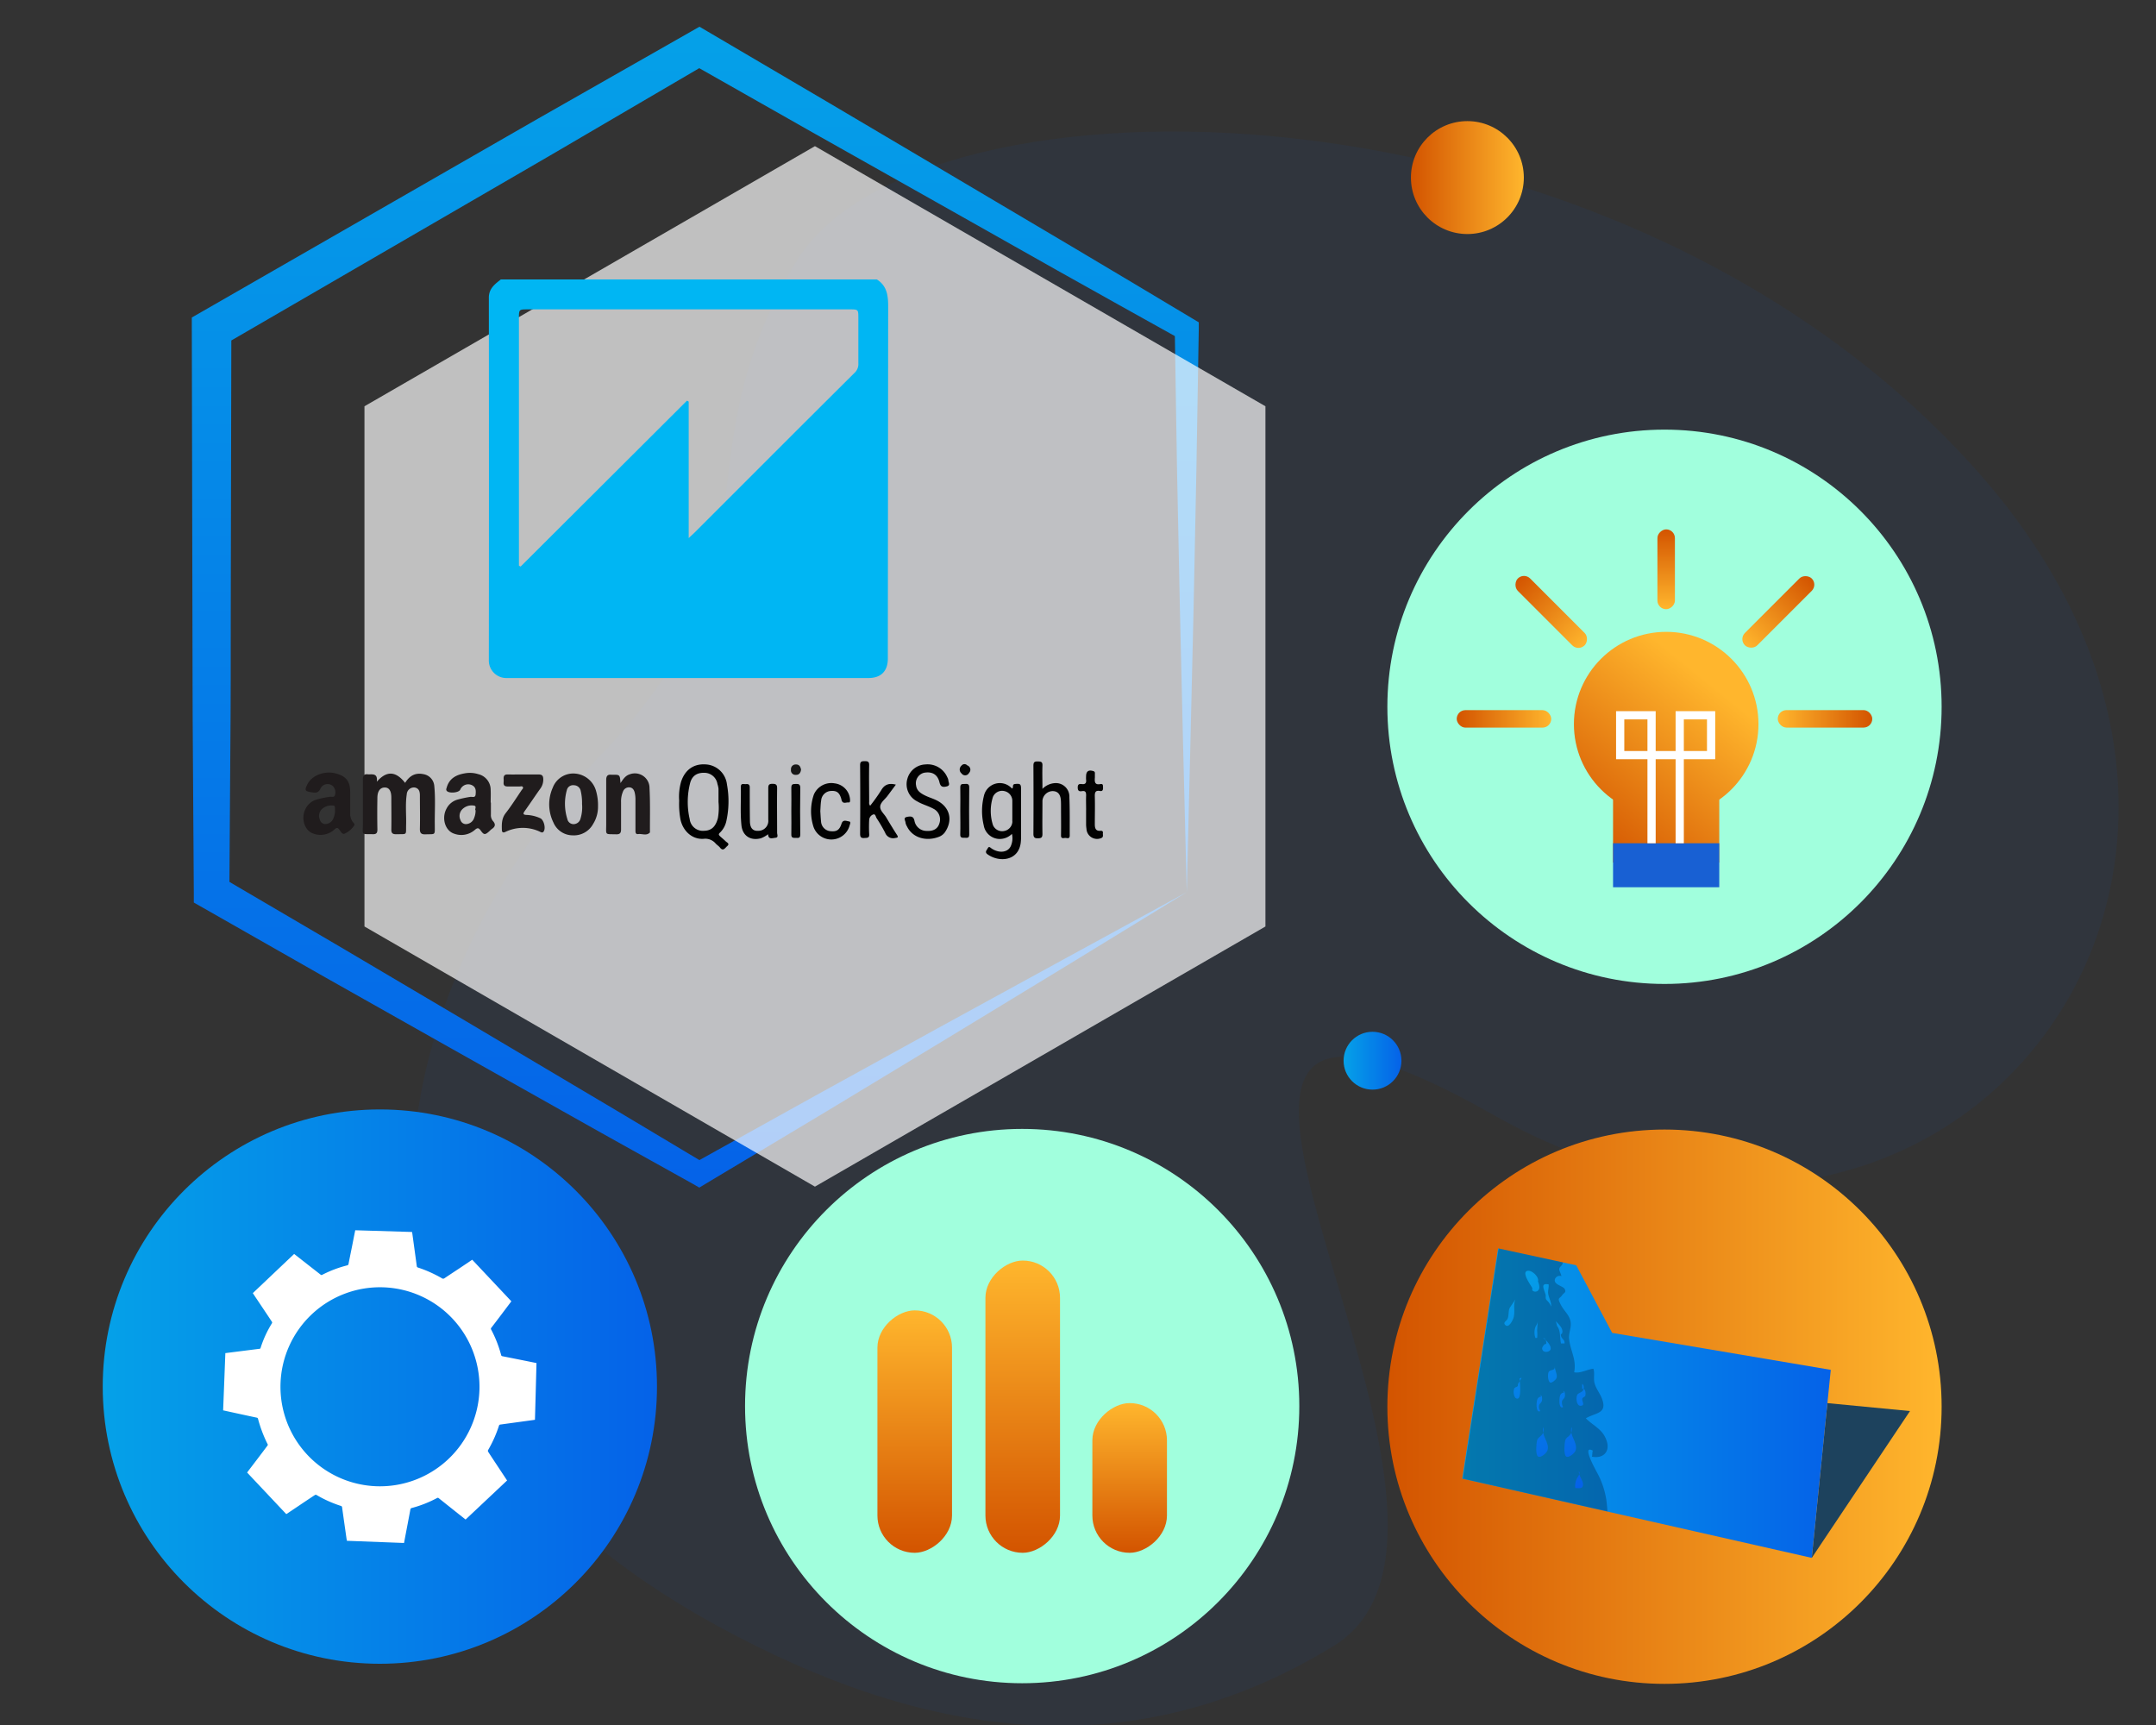 <svg id="Layer_1" data-name="Layer 1" xmlns="http://www.w3.org/2000/svg" xmlns:xlink="http://www.w3.org/1999/xlink" viewBox="0 0 650 520"><rect x="0" y="0" width="650" height="520" fill="#333333" stroke="none"/><defs><style>.cls-1{fill:#0562e8;opacity:0.06;isolation:isolate;}.cls-2{fill:url(#linear-gradient);}.cls-3{fill:#a1ffdd;}.cls-4{fill:url(#linear-gradient-2);}.cls-10,.cls-5{fill:#fff;}.cls-6{fill:url(#linear-gradient-3);}.cls-7{fill:url(#linear-gradient-4);}.cls-8{fill:url(#linear-gradient-5);}.cls-9{fill:url(#linear-gradient-6);}.cls-10{fill-rule:evenodd;opacity:0.69;}.cls-11{fill:url(#linear-gradient-7);}.cls-12{fill:url(#linear-gradient-8);}.cls-13{fill:#1d425d;}.cls-14{fill:url(#linear-gradient-9);}.cls-15{opacity:0.25;}.cls-16{fill:url(#linear-gradient-10);}.cls-17{fill:url(#linear-gradient-11);}.cls-18{fill:url(#linear-gradient-12);}.cls-19{fill:url(#linear-gradient-13);}.cls-20{fill:url(#linear-gradient-14);}.cls-21{fill:url(#linear-gradient-15);}.cls-22{fill:url(#linear-gradient-16);}.cls-23{fill:url(#linear-gradient-17);}.cls-24{fill:url(#linear-gradient-18);}.cls-25{fill:url(#linear-gradient-19);}.cls-26{fill:url(#linear-gradient-20);}.cls-27{fill:url(#linear-gradient-21);}.cls-28{fill:url(#linear-gradient-22);}.cls-29{fill:url(#linear-gradient-23);}.cls-30{fill:url(#linear-gradient-24);}.cls-31{fill:url(#linear-gradient-25);}.cls-32{fill:#1860d3;}.cls-33{fill:none;stroke:#fff;stroke-miterlimit:10;stroke-width:2.48px;}.cls-34{fill:url(#linear-gradient-26);}.cls-35{fill:url(#linear-gradient-27);}.cls-36{fill:url(#linear-gradient-28);}.cls-37{fill:url(#linear-gradient-29);}.cls-38{fill:url(#linear-gradient-30);}.cls-39{fill:#00b6f3;}.cls-40{fill:#201c1d;}.cls-41{fill:#010101;}.cls-42{fill:#020202;}.cls-43{fill:#050505;}.cls-44{fill:#040404;}.cls-45{fill:#171717;}.cls-46{fill:#0c0c0c;}.cls-47{fill:#464646;}</style><linearGradient id="linear-gradient" x1="30.97" y1="417.99" x2="198.07" y2="417.99" gradientUnits="userSpaceOnUse"><stop offset="0" stop-color="#05a1e8"/><stop offset="1" stop-color="#0562e8"/></linearGradient><linearGradient id="linear-gradient-2" x1="418.27" y1="424.05" x2="585.37" y2="424.05" gradientUnits="userSpaceOnUse"><stop offset="0" stop-color="#d35400"/><stop offset="1" stop-color="#ffb62d"/></linearGradient><linearGradient id="linear-gradient-3" x1="3110.51" y1="-978.14" x2="3183.6" y2="-978.14" gradientTransform="translate(-2871.28 1409.7)" xlink:href="#linear-gradient-2"/><linearGradient id="linear-gradient-4" x1="3110.51" y1="-945.58" x2="3198.61" y2="-945.58" gradientTransform="translate(-2846.23 1369.62)" xlink:href="#linear-gradient-2"/><linearGradient id="linear-gradient-5" x1="3110.51" y1="-913.34" x2="3155.64" y2="-913.34" gradientTransform="translate(-2792.5 1358.87)" xlink:href="#linear-gradient-2"/><linearGradient id="linear-gradient-6" x1="209.58" y1="7.37" x2="209.58" y2="360.75" xlink:href="#linear-gradient"/><linearGradient id="linear-gradient-7" x1="405.07" y1="319.75" x2="422.51" y2="319.75" xlink:href="#linear-gradient"/><linearGradient id="linear-gradient-8" x1="425.37" y1="53.53" x2="459.41" y2="53.53" xlink:href="#linear-gradient-2"/><linearGradient id="linear-gradient-9" x1="440.83" y1="422.97" x2="551.95" y2="422.97" xlink:href="#linear-gradient"/><linearGradient id="linear-gradient-10" x1="452.72" y1="383.06" x2="478.02" y2="447.49" xlink:href="#linear-gradient"/><linearGradient id="linear-gradient-11" x1="445.36" y1="385.95" x2="470.66" y2="450.38" xlink:href="#linear-gradient"/><linearGradient id="linear-gradient-12" x1="455.42" y1="382" x2="480.72" y2="446.43" xlink:href="#linear-gradient"/><linearGradient id="linear-gradient-13" x1="449.04" y1="384.5" x2="474.34" y2="448.94" xlink:href="#linear-gradient"/><linearGradient id="linear-gradient-14" x1="455.3" y1="382.04" x2="480.6" y2="446.48" xlink:href="#linear-gradient"/><linearGradient id="linear-gradient-15" x1="456.47" y1="381.58" x2="481.78" y2="446.02" xlink:href="#linear-gradient"/><linearGradient id="linear-gradient-16" x1="462.49" y1="379.22" x2="487.8" y2="443.65" xlink:href="#linear-gradient"/><linearGradient id="linear-gradient-17" x1="459.89" y1="380.24" x2="485.19" y2="444.68" xlink:href="#linear-gradient"/><linearGradient id="linear-gradient-18" x1="455.89" y1="381.81" x2="481.19" y2="446.25" xlink:href="#linear-gradient"/><linearGradient id="linear-gradient-19" x1="461.63" y1="379.55" x2="486.94" y2="443.99" xlink:href="#linear-gradient"/><linearGradient id="linear-gradient-20" x1="460.56" y1="379.98" x2="485.86" y2="444.41" xlink:href="#linear-gradient"/><linearGradient id="linear-gradient-21" x1="451.02" y1="383.72" x2="476.33" y2="448.16" xlink:href="#linear-gradient"/><linearGradient id="linear-gradient-22" x1="445.04" y1="386.07" x2="470.34" y2="450.51" xlink:href="#linear-gradient"/><linearGradient id="linear-gradient-23" x1="450.67" y1="383.86" x2="475.98" y2="448.29" xlink:href="#linear-gradient"/><linearGradient id="linear-gradient-24" x1="474.1" y1="253.18" x2="513.62" y2="204.33" xlink:href="#linear-gradient-2"/><linearGradient id="linear-gradient-25" x1="489.2" y1="265.4" x2="528.73" y2="216.55" xlink:href="#linear-gradient-2"/><linearGradient id="linear-gradient-26" x1="439.18" y1="216.7" x2="467.67" y2="216.7" xlink:href="#linear-gradient-2"/><linearGradient id="linear-gradient-27" x1="809.14" y1="1331.32" x2="837.63" y2="1331.32" gradientTransform="translate(-355.71 -1146.86)" xlink:href="#linear-gradient-2"/><linearGradient id="linear-gradient-28" x1="3689.51" y1="216.7" x2="3718.01" y2="216.7" gradientTransform="matrix(1, 0, 0, -1, -3153.55, 433.4)" xlink:href="#linear-gradient-2"/><linearGradient id="linear-gradient-29" x1="3107.35" y1="-966.89" x2="3135.84" y2="-966.89" gradientTransform="matrix(1, 0, 0, -1, -2585.46, -782.43)" xlink:href="#linear-gradient-2"/><linearGradient id="linear-gradient-30" x1="1894.77" y1="1862.22" x2="1918.84" y2="1862.22" gradientTransform="translate(-1404.48 -1690.6)" xlink:href="#linear-gradient-2"/></defs><g id="Marketing-and-aAdvertising"><path id="Path-Copy" class="cls-1" d="M216.68,490.33c58.83,32.05,122.11,44.6,185.36,5.86s-87.29-236.95,48.21-160.1,255-71.34,145.92-194-320-123.8-356.27-63-2.13,89.74-59,148.74S75.17,413.21,216.68,490.33Z"/></g><circle class="cls-2" cx="114.52" cy="417.99" r="83.55"/><circle class="cls-3" cx="308.17" cy="423.86" r="83.55"/><circle class="cls-4" cx="501.82" cy="424.05" r="83.55"/><circle class="cls-3" cx="501.82" cy="213.06" r="83.55"/><circle class="cls-3" cx="295.97" cy="454.86" r="0.65"/><path class="cls-5" d="M152.88,446.29l-12.51,11.77-2.08-1.64-6-4.78a.41.41,0,0,0-.52-.06,36,36,0,0,1-7.61,3,.53.53,0,0,0-.45.52q-.56,3-1.12,5.91c-.26,1.36-.52,2.73-.78,4.12l-17.25-.66c0-.21,0-.37-.07-.52-.45-3.18-.91-6.36-1.35-9.55a.48.48,0,0,0-.38-.45,36.17,36.17,0,0,1-7.35-3.3.52.52,0,0,0-.44,0c-1.85,1.22-3.7,2.46-5.54,3.7l-3.12,2.08L74.51,443.9c.07-.11.13-.21.2-.3,2-2.62,4-5.23,5.94-7.84a.38.38,0,0,0,0-.48,40.21,40.21,0,0,1-2.86-7.57.44.44,0,0,0-.38-.36c-1.86-.39-3.71-.8-5.57-1.2l-4.57-1c.23-5.77.45-11.51.67-17.25l.63-.08,9.53-1.21c.2,0,.38,0,.47-.3A32.55,32.55,0,0,1,82,398.88a.43.43,0,0,0,0-.4c-1.49-2.26-3-4.5-4.5-6.75-.44-.64-.86-1.29-1.28-1.92L88.68,378l2.81,2.2q2.55,2,5.12,4a.41.41,0,0,0,.54.09,35.2,35.2,0,0,1,7.5-2.84.5.5,0,0,0,.43-.45c.47-2.45,1-4.9,1.46-7.35.19-.95.38-1.91.56-2.79l17.14.52c0,.11,0,.25.06.39l1.35,9.86a.49.49,0,0,0,.37.47,38.4,38.4,0,0,1,7.17,3.21.66.66,0,0,0,.83,0c1.5-1,3-2,4.53-3l3.82-2.57,11.83,12.57s0,0-.06,0c-2,2.66-4,5.33-6.06,8a.41.41,0,0,0,0,.49,36.3,36.3,0,0,1,3,7.65.47.47,0,0,0,.44.39l7.27,1.45,2.95.6q-.22,8.56-.46,17.1l-.52.08-9.86,1.35a.5.5,0,0,0-.48.39,36.93,36.93,0,0,1-3.27,7.32.52.52,0,0,0,0,.47q1.3,2,2.63,4ZM136.4,397.48A30,30,0,1,0,135,440,30,30,0,0,0,136.4,397.48Z"/><rect class="cls-6" x="239.23" y="420.31" width="73.08" height="22.49" rx="11.24" transform="translate(-155.78 707.32) rotate(-90)"/><rect class="cls-7" x="264.29" y="412.8" width="88.1" height="22.49" rx="11.24" transform="translate(-115.71 732.38) rotate(-90)"/><rect class="cls-8" x="318.01" y="434.29" width="45.13" height="22.49" rx="11.24" transform="translate(-104.96 786.1) rotate(-90)"/><path class="cls-9" d="M357.79,268.94l-1.07-42.89-1-42.54-.87-42.27-.68-42.06,1.79,3.11c-12.35-6.9-24.73-13.74-37.06-20.69L282,60.78,245,39.94,208.08,19h5.38L176.85,40.43c-12.19,7.18-24.45,14.23-36.68,21.34l-73.42,42.6,3-5.19-.18,84.88c0,14.15,0,28.29-.13,42.44l-.29,42.44-2.69-4.68,36.61,21.47,36.54,21.59L176.13,329c12.18,7.18,24.29,14.5,36.45,21.74H209l36.77-20.43,37-20.38,37.33-20.43Zm0,0L322,290.86l-36.18,22-36.47,22.06-36.73,22L210.83,358,209,356.94c-12.35-6.9-24.74-13.73-37.06-20.69l-37-20.82L98,294.59l-36.89-21-2.68-1.52,0-3.15-.28-42.44c-.12-14.15-.09-28.29-.14-42.44l-.18-84.88V95.71l3-1.72,73.6-42.28c12.27-7,24.51-14.13,36.83-21.1l36.89-21,2.73-1.56,2.65,1.56L250.08,31.1l36.53,21.6,36.52,21.62c12.18,7.2,24.3,14.5,36.45,21.75l1.83,1.09,0,2L360.69,142l-.87,42.6-1,42.34Z"/><polygon class="cls-10" points="381.51 279.29 381.51 122.47 245.69 44.06 109.88 122.47 109.88 279.29 245.69 357.71 381.51 279.29"/><circle class="cls-11" cx="413.79" cy="319.75" r="8.72"/><circle class="cls-12" cx="442.39" cy="53.53" r="17.02"/><polygon class="cls-13" points="550.93 422.97 575.83 425.36 546.22 469.62 550.93 422.97"/><polygon class="cls-14" points="551.95 412.94 546.22 469.62 440.83 445.74 451.65 376.33 475.21 381.42 486.04 401.8 551.95 412.94"/><path class="cls-15" d="M481.93,444.75c-.37-.8-5.44-9.48-1.73-7.46-.17.58-.11,1.24-.26,1.82,3.17.66,5.48-1.3,4.5-4.56-1.07-3.66-3.95-4.61-6.34-7,3.08-1.79,6.63-1.35,4.81-6.08-.63-1.56-1.76-2.88-2.19-4.55-.37-1.41.12-3.06-.34-4.32-1.88.2-4,1.49-5.8,1.06.78-3.74-1.12-6.42-1.52-10-.2-1.78.72-3.34.46-5.13-.29-2.07-2-3.34-2.91-5.12-1.27-2.45-.49-1.7.37-3,.49-.72,1.3-.75.75-1.84-.43-.93-3.66-1.33-2.88-3.12a1.53,1.53,0,0,1,1.9-.75c-.23-1-.72-1.7-.66-2.07.06-.86.72-.89,1-1.7a2.19,2.19,0,0,1,.17-.37l-19.45-4.21L441,445.73l43.62,9.89c-.09-1.19-.2-2.4-.34-3.52A25.13,25.13,0,0,0,481.93,444.75Z"/><path class="cls-16" d="M473.85,430.16c-1,2.37,2.06,4.79,1.14,7.15-.31.82-2.14,2.35-2.87,1.7s-.46-3.88-.24-4.76C472.25,432.76,474.12,433.19,473.85,430.16Z"/><path class="cls-17" d="M465.36,430.16c-1,2.37,2.06,4.79,1.14,7.15-.31.82-2.14,2.35-2.87,1.7s-.46-3.88-.24-4.76C463.76,432.76,465.63,433.19,465.36,430.16Z"/><path class="cls-18" d="M471.32,419.26c.47.28.49.72.5,1.3,0,1.08-.71,1.12-.91,1.87a2.87,2.87,0,0,0,.34,1.72c-1.43.82-1.25-3.16-.75-3.79C471.41,419.22,471.69,420.51,471.32,419.26Z"/><path class="cls-19" d="M464.43,420.47c.47.28.49.73.5,1.31,0,1.07-.71,1.12-.91,1.87s.12,1.06.34,1.72c-1.43.81-1.25-3.16-.75-3.79C464.52,420.43,464.81,421.73,464.43,420.47Z"/><path class="cls-20" d="M468.78,411.83c-.15,1.32,1.16,2.86.26,3.95-.29.36-1.17,1.15-1.64,1-.77-.22-.91-2.82-.4-3.36C467.67,412.71,468.81,413.37,468.78,411.83Z"/><path class="cls-21" d="M465.21,403.38c.7.26,2.85,2.46,2.18,3.58a1.63,1.63,0,0,1-2.08.33c-.82-.88-.1-1.46.28-2,.08-.11.43-.07.55-.23S466.15,403.33,465.21,403.38Z"/><path class="cls-22" d="M467.65,393.89c.16-1.38-.85-2.83-.94-4.24,0-.84.28-1.65.19-2.47-2.68-.54-1.34,1.55-.92,3.09.1.39-.05.88.07,1.25C466.24,392.11,467.05,392.3,467.65,393.89Z"/><path class="cls-23" d="M463.71,386.09c.22-1.36-2.27-3.64-3.52-2.87s1.45,4.38,1.73,5c.16.36-.25.67.37,1a1.2,1.2,0,0,0,1.16,0C464.86,388.36,463.45,386.13,463.71,386.09Z"/><path class="cls-24" d="M463.61,397.93c0,1.11-.16,2.19-.18,3.29a8.94,8.94,0,0,1,0,2.06,2.24,2.24,0,0,1-.52.05,4.82,4.82,0,0,1,.13-3.62A2.72,2.72,0,0,0,463.61,397.93Z"/><path class="cls-25" d="M469.06,398.3c.92.92,2.29,2.16,1.94,3.48-.14.51-.67.19-.32,1.14.29.77,1.18,1.1,1,2.05-.36,0-.72,0-1.07,0-.4-1.69-.05-3.88-1.18-5.28"/><path class="cls-26" d="M477,418.69c.6-.13.78.22.94.71a3,3,0,0,1,0,1.37c-.17.37-.7.42-.85.72-.4.83,1,2.09-.48,2.28-1.32.17-1.55-2.41-1.09-3.29.3-.59,1.34-.71,1.7-1.3s.38-1.67-.21-2"/><path class="cls-27" d="M476,443.5c-.06,1.51,1.51,3,1.23,4.35-.19,1-1.42.75-2.32.71a5.13,5.13,0,0,1,.77-3.33C476.05,444.58,476.49,444.08,476,443.5Z"/><path class="cls-28" d="M458.73,415.4a.57.57,0,0,0-.61.22c.08.77.88,7.41-1.28,5.74a3.25,3.25,0,0,1-.31-2.84c.38-.54,1.32-.34,1.07-1.24"/><path class="cls-29" d="M456.85,391.73c-.77,1.77.12,3.95-.65,5.83-.25.61-1.41,3-2.45,1.8-.64-.71.32-1.07.66-1.63.67-1.07.14-2.78.93-3.75"/><circle class="cls-30" cx="502.33" cy="218.29" r="27.82"/><rect class="cls-31" x="486.31" y="238.35" width="32.02" height="21.67"/><rect class="cls-32" x="486.31" y="254.2" width="32.02" height="13.26"/><polyline class="cls-33" points="506.41 254.2 506.41 215.62 515.87 215.62 515.87 227.63 502.16 227.63 488.46 227.63 488.46 215.62 497.92 215.62 497.92 254.2"/><rect class="cls-34" x="439.18" y="214.07" width="28.49" height="5.27" rx="2.63"/><rect class="cls-35" x="453.43" y="181.83" width="28.49" height="5.27" rx="2.63" transform="translate(267.41 -276.67) rotate(45)"/><rect class="cls-36" x="535.96" y="214.07" width="28.49" height="5.27" rx="2.63" transform="translate(1100.42 433.4) rotate(-180)"/><rect class="cls-37" x="521.89" y="181.83" width="28.49" height="5.27" rx="2.63" transform="translate(1045.68 -64.21) rotate(135)"/><rect class="cls-38" x="490.29" y="168.98" width="24.07" height="5.27" rx="2.63" transform="translate(673.94 -330.71) rotate(90)"/><path class="cls-39" d="M267.77,92.47c0-3.35-.33-6.29-3.41-8.23H151c-1.82,1.42-3.62,2.75-3.62,5.49q.06,54.58,0,109.18a5.29,5.29,0,0,0,5.52,5.48c3.05,0,6.11,0,9.17,0h99.75c3.73,0,5.79-2,5.85-5.73,0-.73,0-1.46,0-2.19Q267.72,144.48,267.77,92.47Zm-10.08,19.87q-14.19,14.1-28.33,28.25-10,10-20,20c-.46.45-.94.88-1.73,1.62V121.06l-.52-.28-50.14,50-.52-.24V96c0-2.73,0-2.74,2.67-2.74h97c2.66,0,2.66,0,2.66,2.73,0,4.51,0,9,0,13.52A3.57,3.57,0,0,1,257.69,112.34Z"/><path class="cls-40" d="M113.6,235.65c3-3.42,5.76-3.19,8.54.35,1.27-2.08,3-3.16,5.52-2.63a3.91,3.91,0,0,1,3.26,3.47c.4,3.93.11,7.88.16,11.82,0,3.23.31,2.73-2.77,2.85-1.4.06-1.76-.45-1.72-1.78.08-3.31,0-6.63,0-9.95,0-1.19-.28-2.17-1.62-2.4a2.18,2.18,0,0,0-2.34,2.09c-.46,3-.11,6.08-.19,9.13-.09,3.31.48,2.78-3,2.88-1.12,0-1.48-.35-1.46-1.46.06-3.18,0-6.37,0-9.55,0-2.08-.68-3.09-2-3.08s-2.17,1.06-2.2,3q-.09,4.83,0,9.68c0,1-.3,1.43-1.38,1.4-3.59-.1-3,.45-3-3,0-4.48,0-9,0-13.45,0-1.23.35-1.78,1.61-1.59a1.22,1.22,0,0,0,.27,0C112.57,233.4,113.92,233.27,113.6,235.65Z"/><path class="cls-40" d="M106.1,247.38a4.61,4.61,0,0,1-.52-1.65v-3.9h0c0-1,0-2,0-3,0-3.37-1.28-4.91-4.52-5.72s-7,.63-8.32,3.2c-1,1.94-.86,2.2,1.29,2.54,1.18.18,2,.2,2.62-1.21a2.39,2.39,0,0,1,3.58-.78,2.61,2.61,0,0,1,.78,2.69c-.12.94-1,.57-1.53.64a28,28,0,0,0-4,.83,5.33,5.33,0,0,0-3.33,2.74c-1.56,2.88-.34,6.75,2.43,7.56a6.22,6.22,0,0,0,6.28-1.3c.72-.67,1-.5,1.51.17.38.5.77,1.38,1.51,1.13a6.88,6.88,0,0,0,2.84-2.38C107.23,248.38,106.32,247.93,106.1,247.38ZM101,244.44a5.32,5.32,0,0,1-.42,2.07,2.65,2.65,0,0,1-2.34,1.89,1.7,1.7,0,0,1-1.8-1.3,2.88,2.88,0,0,1,.61-3.21,4.33,4.33,0,0,1,3.35-1.06C101,242.87,101,243,101,244.44Z"/><path class="cls-40" d="M148.58,247.45a2.72,2.72,0,0,1-.58-1.89c0-1.21,0-2.42,0-3.63h-.07c0-1.26.06-2.51,0-3.76a4.85,4.85,0,0,0-3.77-4.81,8.4,8.4,0,0,0-4.13-.22c-2.53.44-4.59,1.55-5.35,4.25-.1.33-.27.67,0,1,.64.85,3.6.61,4.07-.33a2.6,2.6,0,0,1,3.58-1.35c1.22.62,1.16,1.73,1.06,2.8s-1,.63-1.6.71a32.65,32.65,0,0,0-3.81.81,5.33,5.33,0,0,0-3.35,2.71c-1.59,2.89-.43,6.74,2.34,7.59a6.2,6.2,0,0,0,6.2-1.17c.76-.67,1.13-.65,1.74.18,1,1.41,1.34,1.38,2.64.21a6,6,0,0,1,.7-.63C149.3,249.23,149.53,248.49,148.58,247.45Zm-5.2-3.19a5.68,5.68,0,0,1-.42,2.27,2.69,2.69,0,0,1-2.36,1.89,1.69,1.69,0,0,1-1.76-1.19,2.86,2.86,0,0,1,.5-3.24,4,4,0,0,1,3.45-1.16C143.93,242.93,143,244,143.38,244.26Z"/><path class="cls-40" d="M187.07,236.06c.84-1.25,1.52-2.25,2.75-2.63a4.41,4.41,0,0,1,6,4.2c.23,4.29.11,8.6.13,12.9,0,.14,0,.32,0,.4-1,1.12-2.36.34-3.54.5-.86.12-.83-.62-.83-1.21v-9a9.08,9.08,0,0,0-.22-2.26c-.21-.87-.65-1.53-1.56-1.61a1.92,1.92,0,0,0-2,1.32,7.4,7.4,0,0,0-.56,3.15c0,2.73,0,5.47,0,8.2,0,1.09-.35,1.51-1.48,1.48-3.49-.09-3,.34-3-3,0-4.44,0-8.87,0-13.31,0-1.21.35-1.79,1.61-1.64h.27C186.89,233.52,186.89,233.52,187.07,236.06Z"/><path class="cls-40" d="M180.29,243.05a15.32,15.32,0,0,0-.57-4.55,7.17,7.17,0,0,0-6.25-5.3,6.61,6.61,0,0,0-6.82,4.24,12.36,12.36,0,0,0,.21,10.53,6.32,6.32,0,0,0,5.7,3.84,6.62,6.62,0,0,0,6.26-3.43A9.76,9.76,0,0,0,180.29,243.05ZM175,246.83a2.17,2.17,0,0,1-1.95,1.6,1.9,1.9,0,0,1-2-1.51,15.27,15.27,0,0,1-.16-8.73,1.91,1.91,0,0,1,2.13-1.48,2.11,2.11,0,0,1,2.07,1.76,15.66,15.66,0,0,1,.39,3.91A11.63,11.63,0,0,1,175,246.83Z"/><path class="cls-41" d="M218.83,253.66c-.54-.54-1.12-1-1.7-1.53s-.49-.75,0-1.2a6.89,6.89,0,0,0,1.81-3.23,27.81,27.81,0,0,0,.23-11.2,6.81,6.81,0,0,0-6.66-6.08c-3.46-.16-6.05,1.71-7.18,5.27a16.41,16.41,0,0,0-.57,5.68,25.4,25.4,0,0,0,.39,5.65c.75,3.51,3.55,6.09,7,5.84a4.1,4.1,0,0,1,3.62,1.43c.4.43.92.75,1.28,1.19,1,1.29,1.56.1,2.21-.44C220.07,254.34,219.21,254,218.83,253.66Zm-2.39-7.07c-.66,2.58-1.94,3.8-4.13,3.85a4,4,0,0,1-4.38-3.53,23,23,0,0,1,.17-11c.63-2.17,2.2-3.08,4.53-2.94a4,4,0,0,1,3.67,3.37,7.35,7.35,0,0,1,.32,1.43c0,1.35,0,2.69,0,4A18.1,18.1,0,0,1,216.44,246.59Z"/><path class="cls-41" d="M306,236.34c-1,.11-.3,1.13-.91,1.36a4.91,4.91,0,0,0-8.45,2.2,18.61,18.61,0,0,0-.06,8.9,4.92,4.92,0,0,0,4.42,4.09,5.17,5.17,0,0,0,4.08-1.52,5.75,5.75,0,0,1-.32,3.63c-.86,2-3.55,2.31-5.82.77-.39-.25-.76-.8-1.15-.05-.3.57-1,1.13-.07,1.81,3.48,2.49,9.22,2.06,10-3.36a15.19,15.19,0,0,0,.11-2.14q0-7,0-14.11C307.85,236.33,307.55,236.16,306,236.34Zm-.78,11.26a3,3,0,0,1-2.33,2.87,3,3,0,0,1-3.54-1.78,13.93,13.93,0,0,1,0-8.45,3,3,0,0,1,3.56-1.74,3,3,0,0,1,2.29,2.92c0,1,0,2.06,0,3.09S305.21,246.57,305.19,247.6Z"/><path class="cls-40" d="M157.8,233.46c1.52,0,3,0,4.58,0,1.08,0,1.4.43,1.41,1.44a4.6,4.6,0,0,1-.91,2.86c-1.59,2.22-3.09,4.5-4.68,6.72-.61.85-.47,1.13.55,1.18a10.86,10.86,0,0,1,4.15,1c1.06.51,1.71,3,1,4-.28.41-.61.3-.94.15a12,12,0,0,0-10.65,0c-.62.29-1,.07-1-.59-.06-1.79-.09-3.5,1.14-5.09,1.73-2.21,3.23-4.61,4.81-6.94.19-.28.59-.56.38-.93s-.65-.17-1-.18c-1.21,0-2.43,0-3.64,0-.85,0-1.24-.35-1.17-1.21a8.15,8.15,0,0,0,0-1.21c0-.87.33-1.21,1.2-1.2C154.65,233.49,156.22,233.46,157.8,233.46Z"/><path class="cls-41" d="M283.19,252.21c-4,1.59-8.12.3-9.75-3.09A3.28,3.28,0,0,1,273,248c0-.59-.79-1.46.38-1.73,1.54-.35,2.1,0,2.34,1.27a3.71,3.71,0,0,0,3.67,2.94c2,.12,3.33-.64,3.81-2.24a3.6,3.6,0,0,0-1.8-4.45c-1.57-.87-3.34-1.29-4.89-2.22a5.78,5.78,0,0,1-2.94-6.83,5.85,5.85,0,0,1,5.4-4.3,6.47,6.47,0,0,1,6.62,3.85,2.76,2.76,0,0,1,.32.88c0,.66.72,1.58-.44,1.88-1.4.38-1.94,0-2.23-1.22-.56-2.33-2.17-3.33-4.65-2.88a3.26,3.26,0,0,0-2.41,3.8c.19,1.59,1.36,2.37,2.62,3s2.43.94,3.59,1.52c4,2,5,6,2.44,9.68A4,4,0,0,1,283.19,252.21Z"/><path class="cls-42" d="M314.28,237.81a5.73,5.73,0,0,1,4.12-1.75,4.07,4.07,0,0,1,4,4.25c.16,3.84.09,7.7.11,11.55,0,1.23-.93.67-1.47.74s-1.18.22-1.16-.77c.05-2.92,0-5.83,0-8.74,0-.67,0-1.35-.06-2-.16-1.78-1.05-2.65-2.59-2.61a3.16,3.16,0,0,0-2.95,2.92c0,3.32-.06,6.63,0,10,0,1.12-.39,1.28-1.37,1.31s-1.36-.31-1.35-1.36q.06-10.28,0-20.56c0-1.06.35-1.27,1.31-1.25s1.47.09,1.41,1.28C314.2,233,314.28,235.23,314.28,237.81Z"/><path class="cls-41" d="M262.34,242.89a52.94,52.94,0,0,0,3.31-4.64c1-1.76,2.37-2.26,4.44-1.72L267.51,240c-.76,1-2.08,1.92-2.14,3.15s1.15,2.15,1.79,3.22c1.06,1.77,2.11,3.53,3.23,5.25.54.82.27.89-.54,1a2.57,2.57,0,0,1-3-1.61,45,45,0,0,0-2.58-4.39c-.27-.43-.33-1.38-1.07-1.08a1.88,1.88,0,0,0-1.16,1.69,41.23,41.23,0,0,0,0,4.16c.12,1.28-.6,1.17-1.46,1.23-1,.07-1.27-.28-1.27-1.28q.08-10.34,0-20.69c0-1.14.49-1.18,1.37-1.19s1.38.08,1.36,1.2c-.08,3.72,0,7.44,0,11.15A1.33,1.33,0,0,0,262.34,242.89Z"/><path class="cls-42" d="M231.57,251.47a8.19,8.19,0,0,1-2.19,1.23c-3.12.82-5.53-.75-5.85-3.93-.39-3.85-.09-7.7-.18-11.56,0-1.27.93-.76,1.54-.84s1.16.06,1.15,1c0,3.36,0,6.72.05,10.08,0,2.18.88,3.1,2.53,3a3,3,0,0,0,3-3.35c0-3.14,0-6.28,0-9.41,0-1,.14-1.42,1.3-1.41s1.39.39,1.37,1.47c-.06,4.43,0,8.87,0,13.3,0,.52.48,1.43-.53,1.5C232.86,252.64,231.63,253.18,231.57,251.47Z"/><path class="cls-42" d="M247.31,244.51c.08,1.09.1,2.08.22,3.06a3.11,3.11,0,0,0,2.93,3c1.79.17,2.63-.36,3.25-2.27.44-1.36,1.51-.79,2.23-.69s.29.88.18,1.31a5.7,5.7,0,0,1-11-.12,15.37,15.37,0,0,1,.24-9.27,5.73,5.73,0,0,1,6.32-3.38,5.26,5.26,0,0,1,4.6,5c0,.42,0,.81-.48.75-.68-.08-1.55.49-2-.47a2.63,2.63,0,0,1-.14-.52c-.54-1.94-1.34-2.59-3.09-2.48a3.12,3.12,0,0,0-3,2.85C247.39,242.37,247.38,243.5,247.31,244.51Z"/><path class="cls-42" d="M327.45,244.22c0-1.48-.06-3,0-4.44,0-1-.21-1.46-1.26-1.29-.87.14-1.27-.11-1.27-1.13s.53-1.09,1.26-1c1,.13,1.39-.32,1.26-1.3a7.64,7.64,0,0,1,0-1.07c0-1.48.75-2,2.19-1.54a.59.59,0,0,1,.46.69c0,.41,0,.81,0,1.21-.09,1.24-.14,2.37,1.72,2,.83-.15.71.58.74,1.1s-.1,1.14-.86,1c-1.49-.29-1.66.47-1.62,1.71.08,2.77,0,5.55,0,8.33,0,1.17.26,2.08,1.72,1.95.51-.05.8.18.72.69s.31,1.25-.62,1.55a3.2,3.2,0,0,1-4.34-2.85,9.89,9.89,0,0,1-.11-1.21c0-1.48,0-3,0-4.43Z"/><path class="cls-43" d="M289.51,244.44c0-2.37.06-4.74,0-7.12,0-1.23.77-.92,1.43-1s1.28,0,1.27,1c-.05,4.74-.06,9.49,0,14.23,0,1.2-.66,1-1.37,1s-1.39.1-1.34-1.06C289.58,249.19,289.51,246.82,289.51,244.44Z"/><path class="cls-44" d="M238.57,244.44c0-2.33.06-4.66,0-7,0-1.23.66-1.07,1.44-1.12s1.27.16,1.26,1.16c-.06,4.7-.07,9.4,0,14.1,0,1.21-.67,1-1.38,1s-1.36.07-1.32-1.06C238.63,249.19,238.57,246.81,238.57,244.44Z"/><path class="cls-45" d="M241.5,232c-.13,1.06-.65,1.62-1.6,1.58a1.35,1.35,0,0,1-1.43-1.57,1.4,1.4,0,0,1,1.47-1.56C241,230.41,241.35,231.18,241.5,232Z"/><polygon class="cls-46" points="291.61 230.7 291.61 230.7 291.61 230.69 291.61 230.7"/><polygon class="cls-47" points="291.61 230.7 291.61 230.7 291.61 230.69 291.61 230.7"/><path class="cls-43" d="M292.15,233a1.31,1.31,0,0,1-2.22.2l-.25-.26a1.54,1.54,0,0,1,.2-2.14,1.12,1.12,0,0,1,1.73-.08h0A1.38,1.38,0,0,1,292.15,233Z"/><polygon class="cls-47" points="291.61 230.7 291.61 230.7 291.61 230.69 291.61 230.7"/></svg>